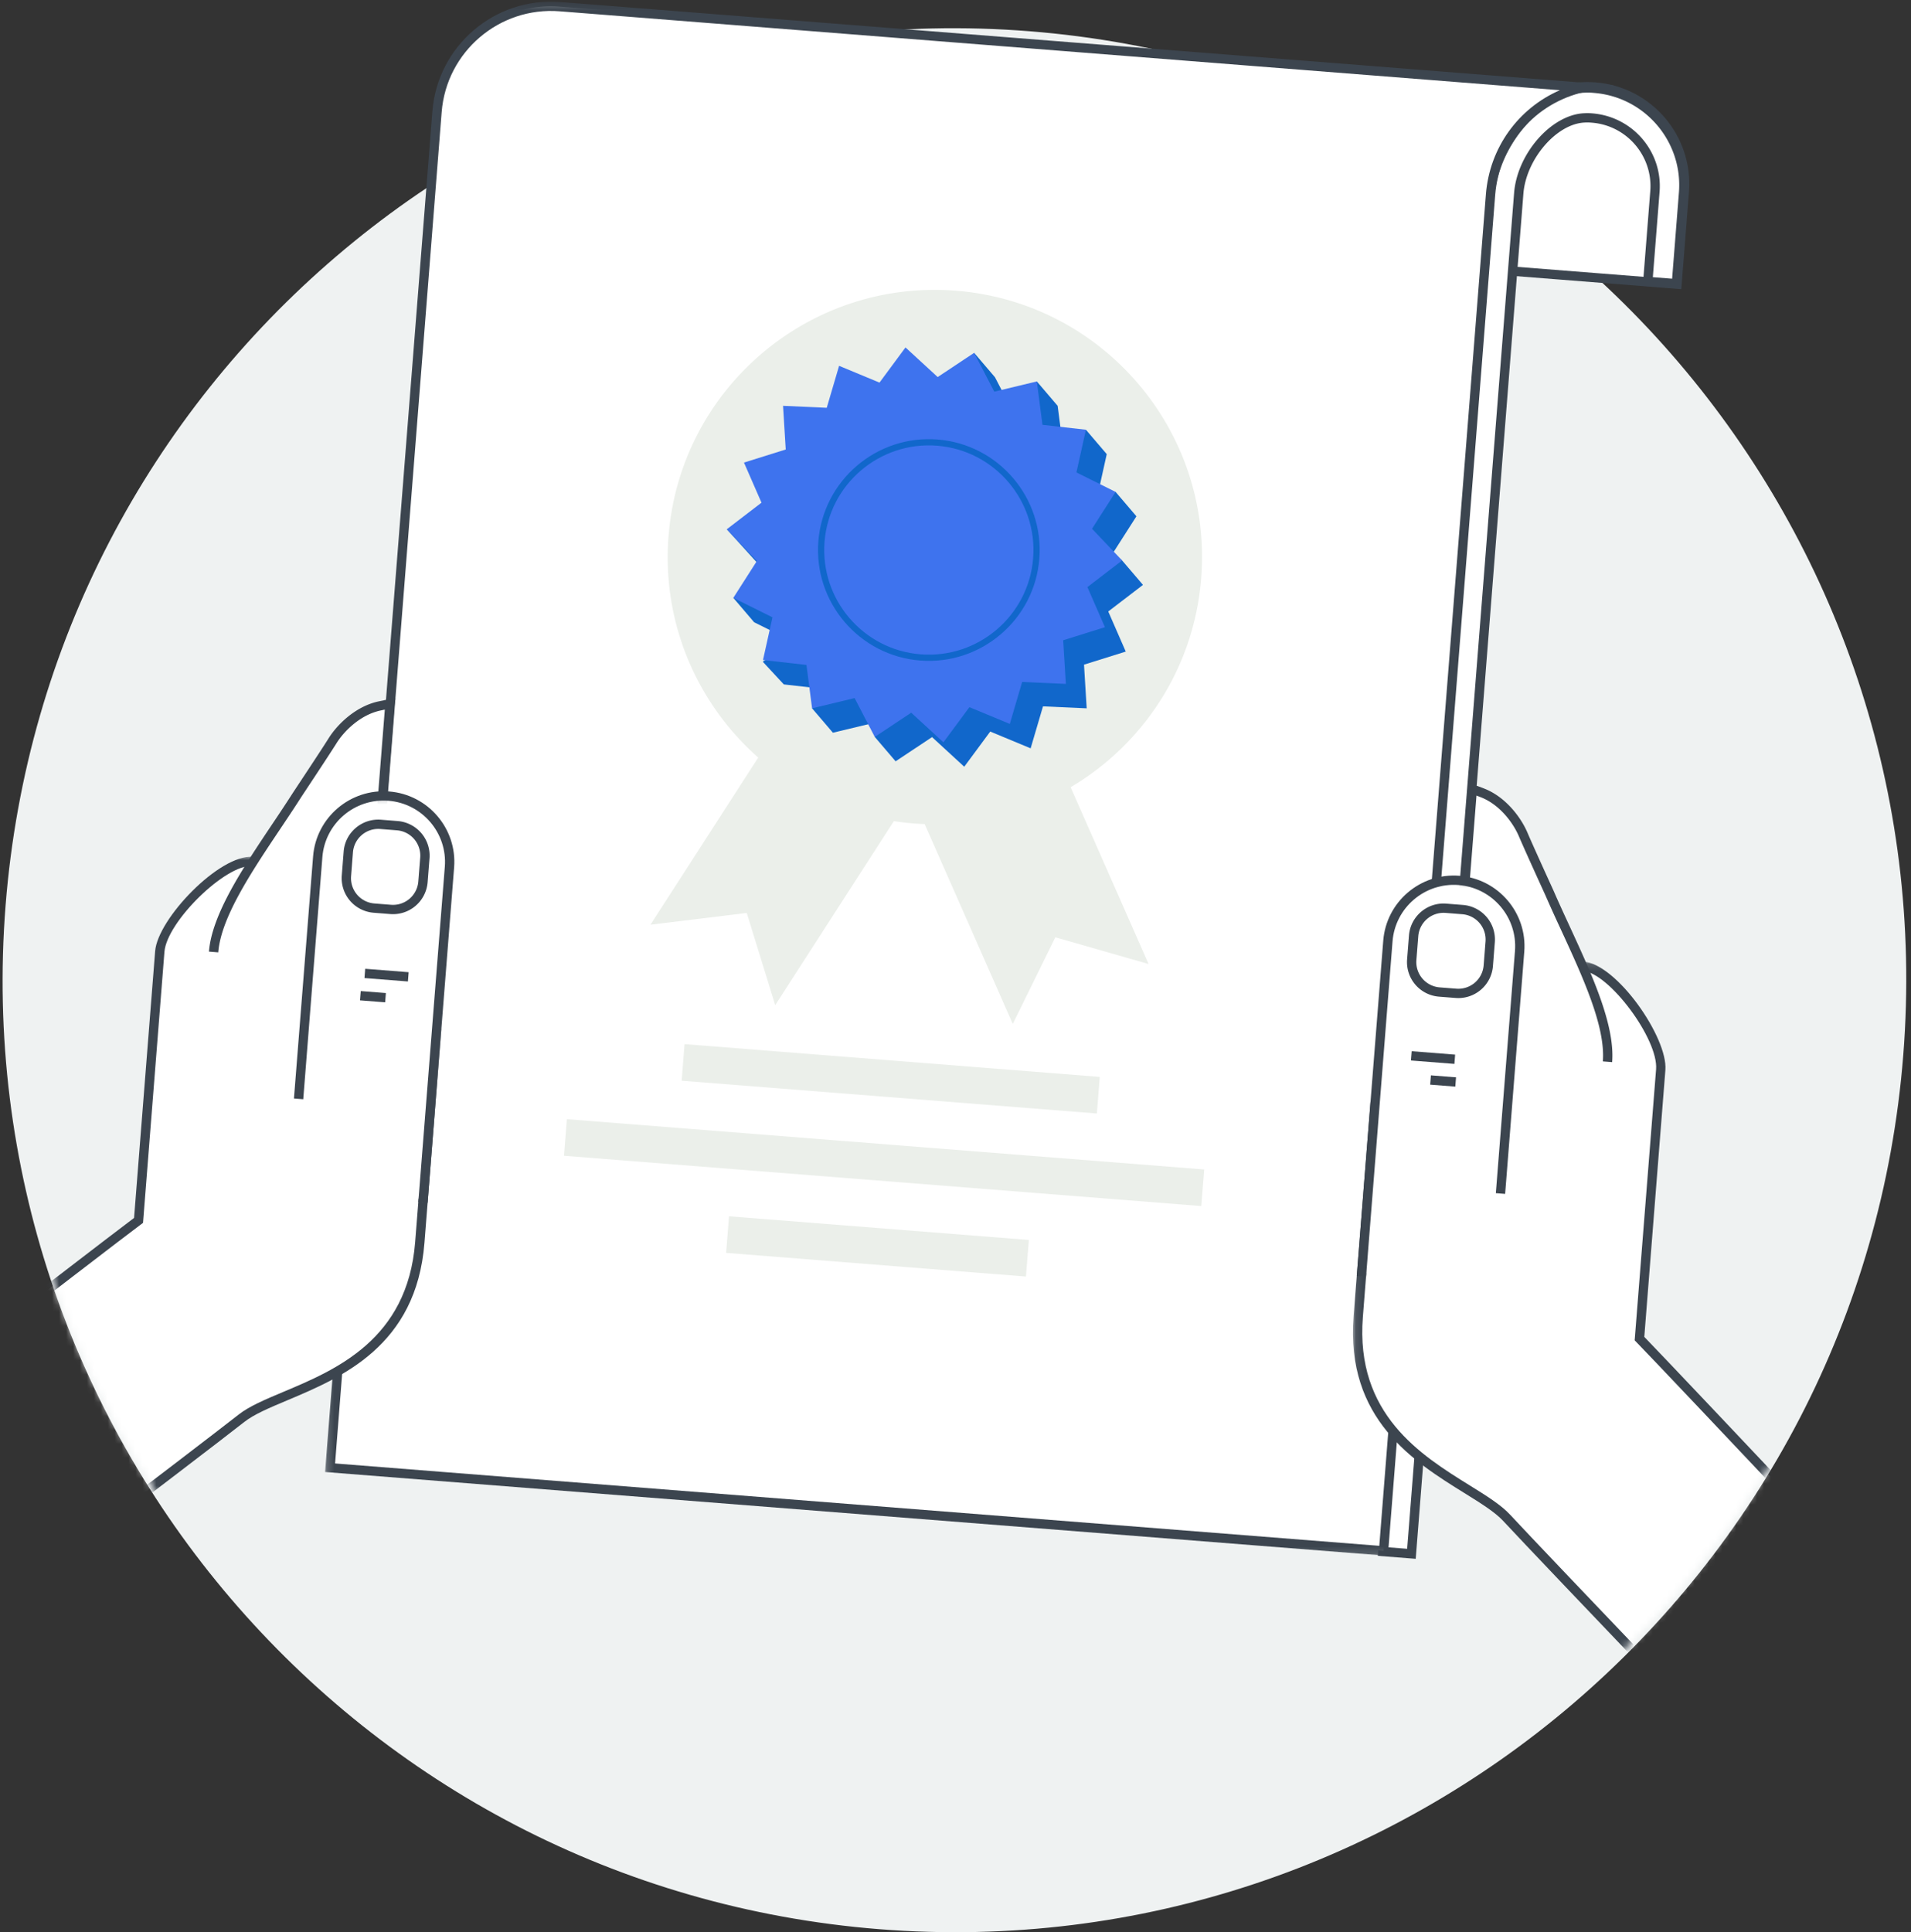 <svg xmlns="http://www.w3.org/2000/svg" xmlns:xlink="http://www.w3.org/1999/xlink" width="275" height="278" viewBox="0 0 275 278"><rect x="0" y="0" width="275" height="278" fill="#333333" stroke="none"/><defs><path id="a" d="M185.742.234H.192v223.62h185.55V.234z"/><path id="c" d="M1.362.68a138.833 138.833 0 0 0-.557 5.594C-2.7 50.626 15.408 91.7 46.303 119.178h16.542V.68H1.362z"/><path id="e" d="M47.358 120.106C15.822 92.63-2.74 51.128.805 6.275c.167-2.103.38-4.191.638-6.264h62.07v120.095H47.359z"/><path id="g" d="M.684.605h25.369v52.897H.684z"/><path id="i" d="M.142.263h21.74v58.496H.142z"/><path id="k" d="M78.96.02a138.92 138.92 0 0 1-.427 12.008C74.516 62.84 43.158 104.963.007 125.148V.02h78.952z"/><path id="m" d="M.085 126.211c43.499-20.06 75.162-62.358 79.2-113.433.336-4.258.473-8.487.419-12.676H.085v126.109z"/><path id="o" d="M.307.12h23.676v52.898H.307z"/><path id="q" d="M.554.39h22.8v57.003H.554z"/></defs><g fill="none" fill-rule="evenodd"><path fill="#EFF2F2" d="M.805 130.259C6.755 54.85 72.71-1.457 148.118 4.492c75.41 5.949 131.718 71.902 125.77 147.31-5.95 75.408-71.904 131.716-147.314 125.767-75.41-5.95-131.718-71.902-125.769-147.31"/><path fill="#FFF" d="M214.517 25.353c.604-7.662 7.368-13.437 15.03-12.832 7.663.604 13.438 7.368 12.833 15.03l-1.052 13.333-27.677-2.184"/><path fill="#3C454F" d="M241.945 41.605l-28.347-2.236.105-1.338 27.01 2.131.999-12.664c.577-7.313-4.904-13.731-12.217-14.308-7.314-.578-13.732 4.903-14.31 12.216l-1.337-.105c.635-8.051 7.702-14.084 15.752-13.449 8.051.635 14.084 7.701 13.45 15.752l-1.105 14z"/><path fill="#FFF" d="M198.999 223.233l15.394-195.125c.593-7.517 7.074-15.101 13.366-15.432.941-.05 1.374 0 1.68.024 7.664.604 13.438 7.368 12.834 15.031l-1.033 13.09-4.112-.325 1.022-12.947c.425-5.386-3.634-10.14-9.02-10.565-.216-.018-.52-.053-1.182-.018-4.423.233-8.979 5.564-9.395 10.848L203.11 223.557l-4.111-.324z"/><path fill="#3C454F" d="M199.72 222.617l2.774.219 15.39-195.075c.446-5.644 5.32-11.216 10.029-11.465.64-.033.982-.004 1.206.014 5.832.46 10.154 5.523 9.7 11.292l-.969 12.278 2.774.219.98-12.42c.577-7.314-4.903-13.734-12.217-14.31l-.096-.009c-.291-.029-.693-.057-1.497-.015-5.86.308-12.168 7.648-12.733 14.816L199.72 222.617zm4.006 1.661l-5.449-.43 15.447-195.793c.624-7.903 7.427-15.703 14-16.05.895-.047 1.365-.014 1.679.019l.09.007c8.05.635 14.083 7.702 13.449 15.753l-1.086 13.758-5.45-.43 1.075-13.616c.397-5.031-3.373-9.447-8.404-9.844a6.76 6.76 0 0 0-1.094-.017c-4.03.213-8.37 5.281-8.761 10.231l-15.496 196.412z"/><path fill="#FFF" d="M199.1 223.132l-151.602-11.96L62.89 16.062C63.605 7.003 71.527.241 80.583.955l147.277 11.62a17.208 17.208 0 0 0-13.366 15.432L199.1 223.132z"/><g transform="translate(46.585)"><mask id="b" fill="#fff"><use xlink:href="#a"/></mask><path fill="#3C454F" d="M1.634 210.557L151.9 222.41l15.342-194.456c.529-6.701 4.666-12.375 10.644-14.975L33.946 1.625C25.272.941 17.66 7.44 16.974 16.115L1.634 210.556zm151.498 13.297L.192 211.788l15.446-195.78C16.38 6.598 24.64-.454 34.05.288l151.691 11.967-4.32.975c-7.109 1.603-12.27 7.564-12.844 14.83l-15.446 195.794z" mask="url(#b)"/></g><path fill="#EBEFEA" d="M111.554 144.62l-4.094-13.268-13.856 1.692 24.899-38.608 17.95 11.576z"/><path fill="#EBEFEA" d="M145.742 147.317l6.124-12.462 13.42 3.844-18.537-42.034-19.543 8.617z"/><path fill="#EBEFEA" d="M96.203 77.127c1.67-21.168 20.184-36.974 41.352-35.304 21.167 1.67 36.974 20.183 35.304 41.351-1.67 21.167-20.184 36.974-41.352 35.304-21.168-1.67-36.975-20.184-35.304-41.351"/><path fill="#1167CB" d="M104.585 76.15l7.993-.317-2.519-5.768 6.007-1.883-.385-6.282 6.288.284 1.778-6.039 5.813 2.413 3.741-5.06 4.634 4.262 2.246-6.995 2.998 3.511 2.902 5.585 3.122-4.982 2.998 3.511.809 6.242 3.256-2.804 2.998 3.511-1.365 6.144 2.639-.71 2.998 3.51-3.392 5.303 1.335 1.053 2.998 3.511-4.995 3.829L162 93.747l-6.007 1.882.386 6.282-6.288-.282-1.778 6.038-5.813-2.413-3.742 5.06-4.633-4.262-5.244 3.483-2.998-3.51.096-2.074-6.12 1.47-2.998-3.51 2.19-2.732-6.256-.707-3.032-3.271 4.398-2.872-5.637-2.8-2.998-3.512 6.39-1.79z"/><path fill="#3E73EE" d="M104.585 76.15l4.995-3.828-2.519-5.768 6.008-1.883-.386-6.282 6.288.283 1.778-6.038 5.813 2.413 3.741-5.06 4.634 4.262 5.244-3.484 2.902 5.585 6.12-1.471.809 6.242 6.254.707-1.365 6.144 5.637 2.8-3.392 5.303 4.333 4.564-4.995 3.828 2.518 5.77-6.007 1.881.386 6.282-6.288-.283-1.778 6.039-5.813-2.413-3.742 5.06-4.633-4.263-5.244 3.484-2.902-5.585-6.12 1.472-.809-6.243-6.255-.707 1.366-6.143-5.637-2.8 3.391-5.303z"/><path fill="#1167CB" d="M134.848 64.127c-8.276-.653-15.54 5.548-16.193 13.824-.653 8.276 5.549 15.54 13.824 16.192 8.277.653 15.541-5.548 16.194-13.824.653-8.276-5.549-15.54-13.825-16.192m-2.438 30.907c-8.768-.691-15.338-8.386-14.646-17.153.691-8.768 8.387-15.337 17.154-14.646 8.767.692 15.338 8.387 14.646 17.154-.691 8.767-8.387 15.337-17.154 14.645"/><path fill="#EBEFEA" d="M147.64 183.665l-43.149-3.405.416-5.264 43.15 3.405zm10.203-23.46l-59.749-4.714.416-5.264 59.748 4.714zm15.027 13.318l-91.706-7.235.415-5.264 91.707 7.235z"/><g transform="translate(0 123.25)"><mask id="d" fill="#fff"><use xlink:href="#c"/></mask><path fill="#FFF" d="M36.343.69C32.024.35 23.354 9.103 22.996 13.64c-.36 4.538-3.06 38.698-3.06 38.698-5.26 3.91-55.052 42.354-55.052 42.354l19.564 24.485S28.965 85.36 34.754 80.802c5.788-4.559 24.131-5.98 25.657-25.278l2.434-30.806" mask="url(#d)"/></g><g transform="translate(0 123.25)"><mask id="f" fill="#fff"><use xlink:href="#e"/></mask><path fill="#3C454F" d="M-15.668 120.106l-20.397-25.528.538-.416c.49-.378 48.487-37.434 54.82-42.18l3.034-38.394C22.694 8.946 31.588-.356 36.396.023l-.106 1.334c-3.787-.298-12.284 8.003-12.626 12.337l-3.082 38.998-.245.182c-4.902 3.645-49.09 37.753-54.504 41.933l18.73 23.44c5.015-3.81 44.396-33.735 49.775-37.97 1.532-1.207 3.817-2.168 6.462-3.28 7.527-3.166 17.834-7.502 18.942-21.526l2.434-30.806 1.338.106-2.435 30.806C59.907 70.412 49.164 74.931 41.322 78.23c-2.557 1.075-4.764 2.004-6.153 3.098-5.727 4.51-49.87 38.043-50.316 38.382l-.521.396z" mask="url(#f)"/></g><g transform="translate(30.055 100.75)"><mask id="h" fill="#fff"><use xlink:href="#g"/></mask><path fill="#FFF" d="M.684 36.218c.514-6.504 7.386-15.324 12.088-22.715 0 0 3.893-5.857 5.028-7.67 1.134-1.814 3.622-4.358 6.8-5.02l.91-.191c.07-.014.474-.003.543-.017l-4.18 52.897" mask="url(#h)"/></g><path fill="#3C454F" d="M52.596 154.304l-1.338-.105 4.118-52.105-.583.124c-2.9.605-5.244 2.92-6.37 4.72-1.126 1.8-4.999 7.627-5.038 7.685-.945 1.487-1.964 3.008-3.042 4.62-4.198 6.273-8.538 12.76-8.935 17.778l-1.338-.106c.425-5.366 4.864-12 9.158-18.416a245.224 245.224 0 0 0 3.033-4.604c.045-.07 3.908-5.882 5.025-7.667 1.265-2.022 3.919-4.63 7.232-5.32l.908-.191c.097-.02.195-.021.406-.024.076 0 .151 0 .194-.003l.88-.186-.13.903-4.18 52.897z"/><g transform="translate(42.828 114.25)"><mask id="j" fill="#fff"><use xlink:href="#i"/></mask><path fill="#FFF" d="M18.038 58.76l3.814-48.26c.412-5.204-3.517-9.797-8.73-10.208C7.91-.118 3.308 3.804 2.896 9.007L.142 43.852" mask="url(#j)"/></g><path fill="#3C454F" d="M61.535 173.062l-1.338-.105 3.815-48.26c.383-4.848-3.257-9.105-8.115-9.487-4.857-.383-9.121 3.251-9.505 8.099l-2.753 34.846-1.338-.106 2.755-34.845c.44-5.584 5.352-9.77 10.947-9.328 5.595.44 9.787 5.342 9.346 10.926l-3.814 48.26z"/><path fill="#3C454F" d="M54.72 119.274a3.654 3.654 0 0 0-3.928 3.348l-.271 3.446a3.651 3.651 0 0 0 3.353 3.92l2.396.19a3.654 3.654 0 0 0 3.928-3.348l.273-3.446a3.652 3.652 0 0 0-3.354-3.92l-2.396-.19zm1.445 12.238l-2.396-.189a4.992 4.992 0 0 1-4.586-5.36l.272-3.446c.216-2.74 2.626-4.794 5.37-4.578l2.398.19a4.993 4.993 0 0 1 4.585 5.36l-.272 3.446a4.997 4.997 0 0 1-5.371 4.577zm2.535 9.7l-6.25-.492.104-1.335 6.251.492zm-3.275 3l-3.617-.285.105-1.335 3.617.285z"/><g transform="translate(195.355 139)"><mask id="l" fill="#fff"><use xlink:href="#k"/></mask><path fill="#FFF" d="M32.482.02C36.802.36 43.99 10.361 43.63 14.9l-3.058 38.696c4.582 4.686 47.719 50.448 47.719 50.448l-23.169 21.12S26.468 84.798 21.467 79.39c-5-5.41-22.894-9.683-21.369-28.981l2.435-30.807" mask="url(#l)"/></g><g transform="translate(194.604 138.25)"><mask id="n" fill="#fff"><use xlink:href="#m"/></mask><path fill="#3C454F" d="M65.842 126.85l-.453-.473c-.386-.405-38.717-40.433-43.664-45.783-1.2-1.299-3.234-2.56-5.589-4.023C8.908 72.086-.991 65.941.181 51.106L2.616 20.3l1.337.105-2.435 30.807C.41 65.235 9.908 71.13 16.845 75.434c2.437 1.514 4.543 2.82 5.866 4.251 4.647 5.026 38.84 40.745 43.195 45.293l22.18-20.22c-4.69-4.975-42.974-45.578-47.243-49.945l-.213-.217 3.083-38.999c.342-4.334-6.745-13.862-10.532-14.16l.106-1.335c4.807.379 12.13 10.958 11.763 15.6l-3.034 38.395c5.509 5.678 47.089 49.788 47.514 50.238l.467.495-24.155 22.02z" mask="url(#n)"/></g><g transform="translate(207.377 113.5)"><mask id="p" fill="#fff"><use xlink:href="#o"/></mask><path fill="#FFF" d="M23.948 39.263c.514-6.504-4.887-16.289-8.369-24.325 0 0-2.925-6.395-3.76-8.363-.836-1.968-2.894-4.87-5.929-6.022l-.868-.33C4.955.196 4.554.144 4.488.12L.308 53.018" mask="url(#p)"/></g><path fill="#3C454F" d="M208.353 166.57l-1.337-.105 4.25-53.79.839.32a.51.51 0 0 1 .136.016c.209.034.305.05.397.086l.868.33c3.164 1.202 5.375 4.192 6.307 6.388.822 1.937 3.724 8.281 3.753 8.345.705 1.627 1.469 3.282 2.277 5.035 3.233 7.008 6.575 14.255 6.151 19.621l-1.337-.105c.396-5.017-2.872-12.103-6.032-18.956a239.083 239.083 0 0 1-2.284-5.051c-.025-.052-2.934-6.413-3.763-8.368-.83-1.952-2.78-4.606-5.55-5.657l-.557-.213-4.118 52.104z"/><g transform="translate(195.355 126.25)"><mask id="r" fill="#fff"><use xlink:href="#q"/></mask><path fill="#FFF" d="M.554 57.393l3.814-48.26C4.78 3.93 9.38.01 14.594.42c5.213.41 9.142 5.003 8.73 10.206L20.57 45.471" mask="url(#r)"/></g><path fill="#3C454F" d="M196.578 183.696l-1.338-.105 3.815-48.26c.441-5.585 5.352-9.77 10.947-9.329 5.595.44 9.788 5.343 9.347 10.927l-2.755 34.846-1.337-.106 2.754-34.846c.383-4.848-3.257-9.103-8.115-9.486-4.857-.382-9.121 3.25-9.504 8.1l-3.814 48.26z"/><path fill="#3C454F" d="M208.024 131.347a3.654 3.654 0 0 0-3.929 3.347l-.272 3.446a3.651 3.651 0 0 0 3.354 3.921l2.397.188a3.654 3.654 0 0 0 3.928-3.347l.272-3.445a3.651 3.651 0 0 0-3.354-3.921l-2.396-.19zm1.444 12.237l-2.396-.189a4.992 4.992 0 0 1-4.586-5.36l.272-3.446c.216-2.74 2.626-4.793 5.37-4.577l2.398.189a4.993 4.993 0 0 1 4.585 5.36l-.272 3.446a4.997 4.997 0 0 1-5.371 4.577zm-.173 9.486l-6.252-.491.106-1.335 6.25.492zm.129 3.27l-3.617-.286.105-1.335 3.618.285z"/></g></svg>